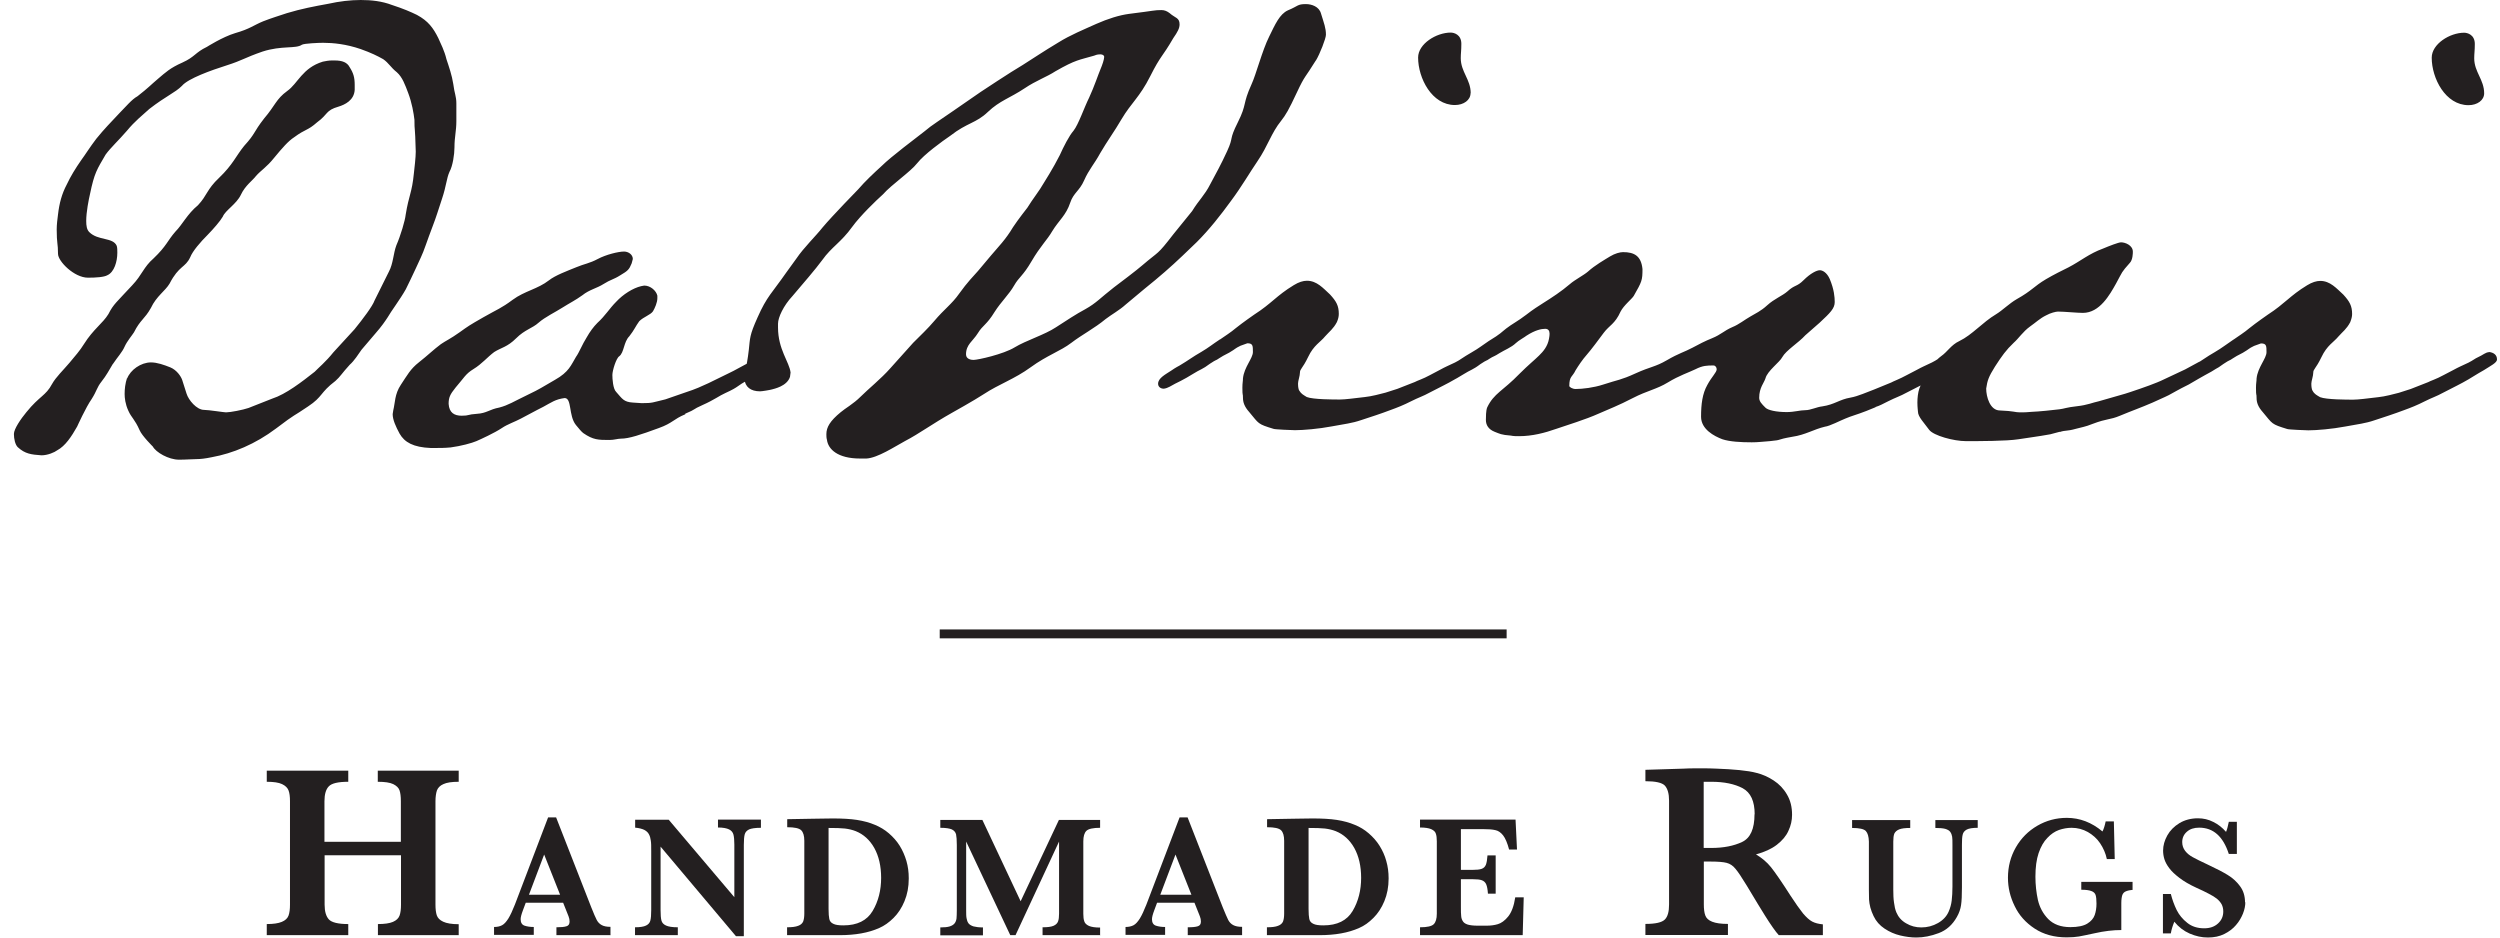 <svg width="160" height="60" viewBox="0 0 160 60" fill="none" xmlns="http://www.w3.org/2000/svg">
<path d="M96.424 40.854H60.142V40.284H96.424V40.854Z" fill="#231F20"/>
<path d="M7.219 23.306C7.537 22.829 7.817 22.549 7.976 22.184C8.135 21.829 8.453 21.465 8.575 21.268C8.977 20.464 9.257 20.427 9.659 19.707C10.014 18.95 10.575 18.623 10.856 18.146C11.454 16.987 11.856 17.145 12.174 16.463C12.333 16.061 12.819 15.5 13.296 15.023C13.651 14.659 14.1 14.145 14.259 13.864C14.418 13.462 15.137 13.06 15.418 12.462C15.698 11.864 16.175 11.546 16.381 11.265C16.699 10.901 17.063 10.704 17.54 10.106C18.064 9.47 18.456 9.021 18.821 8.788C19.578 8.227 19.662 8.386 20.298 7.825C21.018 7.301 20.822 7.068 21.663 6.825C22.065 6.703 22.663 6.423 22.701 5.749V5.432C22.701 4.955 22.616 4.674 22.383 4.31C22.224 3.992 21.906 3.87 21.42 3.87H21.224C21.064 3.87 20.822 3.908 20.663 3.945C19.344 4.347 19.064 5.347 18.381 5.824C17.662 6.348 17.624 6.74 16.904 7.582C16.184 8.507 16.381 8.507 15.624 9.339C15.1 9.984 14.904 10.536 14.025 11.377C13.221 12.135 13.268 12.499 12.669 13.135C11.987 13.696 11.669 14.378 11.23 14.818C10.706 15.416 10.669 15.734 9.827 16.538C9.182 17.099 9.108 17.576 8.462 18.258C7.462 19.343 7.266 19.455 6.939 20.1C6.574 20.698 5.976 21.063 5.377 22.016C5.134 22.418 4.779 22.82 4.452 23.213C4.05 23.69 3.573 24.138 3.33 24.578C2.928 25.335 2.535 25.335 1.694 26.373C1.329 26.812 0.89 27.457 0.89 27.775C0.89 28.093 0.974 28.457 1.133 28.616C1.61 29.056 2.012 29.093 2.657 29.14C3.059 29.14 3.498 28.944 3.657 28.822C4.181 28.542 4.573 27.943 4.938 27.298C4.938 27.298 5.499 26.055 5.864 25.541C6.219 24.98 6.181 24.821 6.499 24.419C6.817 24.017 6.976 23.699 7.219 23.297M8.135 24.176C8.014 24.54 7.976 24.896 7.976 25.213C7.976 25.456 8.014 25.858 8.219 26.298C8.416 26.737 8.621 26.821 8.939 27.541C9.098 27.906 9.781 28.579 9.781 28.579C9.977 28.944 10.781 29.42 11.463 29.42C11.903 29.42 12.305 29.383 12.585 29.383C12.828 29.383 13.146 29.346 13.548 29.262C14.904 29.018 16.343 28.42 17.671 27.42C18.989 26.419 18.709 26.7 19.709 26.017C20.672 25.382 20.466 25.139 21.466 24.381C21.784 24.101 21.869 23.905 22.383 23.344C22.663 23.101 22.944 22.661 23.14 22.381L24.056 21.306C24.411 20.904 24.654 20.549 24.813 20.305C25.01 19.95 25.617 19.146 25.973 18.51C26.375 17.706 26.936 16.472 26.936 16.472C27.132 16.07 27.337 15.397 27.693 14.472C27.936 13.836 28.011 13.556 28.291 12.714C28.572 11.873 28.572 11.434 28.768 10.994C28.974 10.63 29.086 9.872 29.086 9.433C29.086 8.75 29.207 8.395 29.207 7.75V6.628C29.207 6.151 29.086 5.993 29.011 5.385C28.927 4.824 28.73 4.263 28.572 3.786C28.45 3.263 28.207 2.786 28.048 2.431C27.73 1.795 27.412 1.346 26.683 0.954C26.281 0.757 25.804 0.552 25.084 0.318C24.449 0.075 23.766 0 23.084 0C22.439 0 21.719 0.084 21.008 0.243C20.13 0.402 19.288 0.561 18.363 0.841C17.886 1 17.362 1.159 16.839 1.365C16.241 1.608 15.998 1.851 15.044 2.122C14.24 2.365 13.24 3.001 13.24 3.001C12.482 3.366 12.482 3.637 11.678 4.001C10.874 4.356 10.594 4.637 10.117 5.039C9.64 5.441 9.519 5.6 8.799 6.161C8.434 6.357 8.042 6.843 7.64 7.245C7.079 7.844 6.677 8.246 6.163 8.881C5.761 9.405 5.443 9.919 5.2 10.246C4.835 10.77 4.517 11.284 4.274 11.807C3.956 12.406 3.797 13.004 3.713 13.724C3.676 14.004 3.629 14.369 3.629 14.687C3.629 15.603 3.713 15.566 3.713 16.248C3.713 16.725 4.751 17.772 5.63 17.772C6.153 17.772 6.668 17.735 6.873 17.613C7.313 17.417 7.509 16.734 7.509 16.173C7.509 16.014 7.509 15.855 7.471 15.734C7.228 15.173 6.275 15.416 5.714 14.855C5.555 14.696 5.518 14.453 5.518 14.135C5.518 13.574 5.677 12.77 5.761 12.415C6.041 11.059 6.2 10.854 6.761 9.891C7.079 9.452 7.602 8.975 8.117 8.376C8.64 7.741 9.117 7.376 9.556 6.974C10.641 6.133 11.202 5.936 11.641 5.497C12.043 5.02 13.52 4.497 14.52 4.179C15.521 3.861 15.642 3.702 16.802 3.3C18.045 2.898 18.924 3.141 19.326 2.861C19.485 2.777 20.401 2.739 20.681 2.739C21.326 2.739 22.158 2.823 23.084 3.141C23.766 3.384 24.159 3.581 24.523 3.786C24.879 4.029 25 4.31 25.402 4.628C25.758 4.945 25.926 5.432 26.122 5.946C26.365 6.581 26.477 7.264 26.524 7.666C26.524 8.47 26.562 7.909 26.608 9.704C26.608 10.069 26.524 10.779 26.487 11.106C26.365 12.35 26.169 12.471 25.963 13.743C25.926 14.107 25.645 15.061 25.365 15.706C25.169 16.229 25.169 16.865 24.888 17.389L23.972 19.23C23.85 19.585 23.215 20.427 22.691 21.072L21.336 22.549C20.859 23.147 20.373 23.549 20.139 23.793C19.335 24.428 18.297 25.232 17.419 25.513L15.904 26.111C15.549 26.233 14.745 26.391 14.464 26.391C14.343 26.391 13.342 26.233 13.062 26.233C12.585 26.233 12.062 25.597 11.94 25.195L11.66 24.316C11.576 24.073 11.305 23.68 10.902 23.512C10.501 23.353 10.061 23.194 9.659 23.194C9.023 23.194 8.341 23.671 8.135 24.232M43.857 26.476C44.614 26.158 44.259 26.233 44.978 25.915C45.698 25.597 46.054 25.316 46.418 25.157C47.381 24.718 47.101 24.718 47.895 24.316C48.297 24.073 48.896 23.718 48.896 23.718C49.372 23.475 49.737 23.194 49.737 23.035C49.737 22.671 49.578 22.596 49.335 22.558C49.017 22.558 48.933 22.717 48.419 22.96C47.895 23.203 46.858 23.802 46.661 23.877L45.343 24.522C44.782 24.765 44.707 24.84 43.745 25.157C43.38 25.279 42.585 25.559 42.585 25.559C41.744 25.756 41.791 25.802 41.071 25.802L40.51 25.765C39.911 25.728 39.827 25.522 39.435 25.083C39.229 24.886 39.192 24.241 39.192 23.998C39.192 23.718 39.435 22.923 39.631 22.802C39.949 22.558 39.911 21.885 40.276 21.521C40.594 21.119 40.678 20.876 40.912 20.558C41.192 20.277 41.632 20.156 41.791 19.922C41.912 19.716 42.071 19.361 42.071 19.081V18.922C41.996 18.604 41.632 18.277 41.23 18.277L41.033 18.314C40.51 18.436 39.874 18.838 39.435 19.314C38.995 19.754 38.752 20.193 38.229 20.67C37.986 20.913 37.752 21.231 37.546 21.596C37.266 22.035 37.069 22.558 36.864 22.839C36.546 23.362 36.424 23.802 35.508 24.316C34.583 24.84 34.667 24.84 33.751 25.279C32.834 25.718 32.554 25.924 31.956 26.083C31.311 26.204 31.152 26.448 30.516 26.485C29.918 26.522 30.039 26.606 29.553 26.606C29.067 26.606 28.749 26.41 28.712 25.849C28.712 25.447 28.796 25.251 29.151 24.811C29.712 24.166 29.787 23.933 30.31 23.615C30.834 23.297 31.189 22.858 31.629 22.53C32.068 22.25 32.47 22.212 33.031 21.652C33.592 21.091 34.069 21.016 34.471 20.651C34.873 20.296 35.555 19.969 35.994 19.688C36.434 19.408 36.836 19.212 37.275 18.894C37.715 18.538 38.191 18.454 38.631 18.174C39.07 17.893 39.267 17.893 39.706 17.613C40.183 17.332 40.267 17.248 40.426 16.856L40.501 16.575C40.501 16.295 40.22 16.099 39.94 16.099C39.575 16.099 38.78 16.295 38.257 16.575C37.733 16.856 37.378 16.893 36.892 17.099C36.294 17.342 35.536 17.622 35.134 17.94C34.414 18.501 33.573 18.623 32.816 19.183C32.059 19.744 31.853 19.782 30.937 20.305C30.021 20.829 29.974 20.866 29.413 21.268C28.852 21.67 28.497 21.829 28.216 22.026C27.739 22.381 27.375 22.745 26.814 23.185C26.253 23.624 26.057 24.026 25.655 24.625C25.253 25.223 25.29 25.784 25.169 26.261L25.131 26.504C25.131 26.859 25.328 27.298 25.571 27.747C25.889 28.308 26.449 28.626 27.571 28.672H27.767C28.169 28.672 28.45 28.672 28.843 28.635C29.488 28.551 30.208 28.355 30.488 28.233C30.768 28.112 31.647 27.71 32.124 27.392C32.479 27.149 32.965 26.99 33.33 26.793C34.209 26.317 34.77 26.036 34.77 26.036C35.293 25.756 35.527 25.559 36.135 25.475C36.611 25.475 36.378 26.597 36.855 27.195C37.051 27.439 37.219 27.635 37.331 27.719C37.967 28.158 38.294 28.158 39.014 28.158C39.294 28.158 39.538 28.074 39.734 28.074C40.257 28.074 40.977 27.831 42.174 27.392C43.053 27.074 43.09 26.831 43.857 26.513M84.224 3.861C84.468 3.459 84.86 2.459 84.86 2.225C84.86 1.786 84.739 1.505 84.542 0.86C84.421 0.421 83.944 0.262 83.579 0.262C83.018 0.262 83.103 0.383 82.42 0.664C81.897 0.907 81.616 1.543 81.224 2.347C80.784 3.225 80.382 4.787 80.102 5.385C79.503 6.703 79.821 6.628 79.223 7.825C78.624 9.021 78.98 8.704 78.54 9.667C78.138 10.545 77.82 11.106 77.456 11.789C77.091 12.509 76.736 12.789 76.297 13.509L75.1 14.986C74.016 16.388 74.221 16.024 73.099 16.987C72.782 17.267 71.622 18.146 71.295 18.389C70.416 19.071 70.173 19.389 69.453 19.791C68.855 20.109 68.257 20.511 67.574 20.951C66.855 21.427 65.658 21.792 64.938 22.231C64.218 22.671 62.582 23.035 62.302 23.035C62.18 23.035 61.825 22.998 61.825 22.68C61.825 22.044 62.264 21.839 62.582 21.324C62.9 20.801 63.143 20.801 63.657 19.959C64.059 19.324 64.583 18.838 64.901 18.277C65.219 17.716 65.462 17.678 66.022 16.715C66.583 15.753 67.023 15.351 67.341 14.799C67.78 14.079 68.219 13.799 68.5 12.957C68.696 12.359 69.098 12.2 69.379 11.555C69.697 10.835 70.024 10.517 70.416 9.797C70.856 9.04 71.332 8.395 71.772 7.638C72.408 6.563 72.931 6.236 73.614 4.88C74.296 3.524 74.371 3.683 75.091 2.44C75.371 2.038 75.493 1.804 75.493 1.561C75.493 1.122 75.212 1.159 74.857 0.841C74.698 0.72 74.539 0.645 74.334 0.645C73.857 0.645 73.931 0.682 72.258 0.888C71.622 0.972 70.893 1.206 70.173 1.524C69.369 1.888 68.49 2.244 67.733 2.72C66.733 3.319 66.209 3.683 65.452 4.16C64.695 4.6 62.769 5.88 62.769 5.88C59.488 8.161 59.806 7.881 59.17 8.404C58.609 8.844 57.01 10.04 56.449 10.601C55.926 11.078 55.365 11.602 54.925 12.116C54.925 12.116 53.28 13.799 52.645 14.556C52.205 15.117 51.448 15.837 50.962 16.557L50.326 17.435C49.41 18.753 49.083 18.959 48.484 20.315C47.961 21.474 48.008 21.633 47.923 22.399C47.923 22.399 47.849 23.082 47.727 23.596C47.69 23.793 47.643 24.035 47.643 24.241C47.68 24.765 48.045 25.045 48.643 25.045C48.765 25.045 49.279 24.961 49.401 24.924C49.522 24.886 50.363 24.727 50.56 24.12L50.597 23.839C50.513 23.157 49.793 22.362 49.793 20.96V20.717C49.793 20.315 50.148 19.558 50.709 18.959C51.392 18.155 52.186 17.239 52.626 16.641C53.224 15.799 53.822 15.519 54.542 14.518C55.066 13.799 56.066 12.836 56.505 12.443C57.066 11.807 58.263 11.003 58.702 10.443C59.142 9.882 60.301 9.04 60.825 8.685C61.9 7.844 62.47 7.89 63.227 7.161C63.984 6.441 64.629 6.282 65.583 5.647C66.303 5.16 66.985 4.927 67.546 4.562C68.865 3.805 69.07 3.842 70.024 3.562C70.22 3.478 70.342 3.478 70.426 3.478C70.585 3.478 70.669 3.562 70.669 3.637C70.669 3.796 70.547 4.16 70.426 4.441C70.304 4.721 70.024 5.562 69.706 6.245C69.388 6.881 69.023 7.965 68.706 8.367C68.425 8.685 68.061 9.405 67.827 9.928C67.425 10.732 66.789 11.733 66.789 11.733C66.546 12.172 66.069 12.77 65.751 13.294C65.751 13.294 65.153 14.051 64.835 14.537C64.358 15.341 63.872 15.818 63.433 16.341L62.592 17.342C62.311 17.66 61.909 18.062 61.395 18.782C60.918 19.464 60.432 19.782 59.796 20.539C59.394 21.016 58.88 21.502 58.441 21.941L56.964 23.587C56.403 24.223 55.561 24.905 55.084 25.382C54.608 25.858 54.084 26.139 53.804 26.382C53.121 26.943 52.888 27.345 52.888 27.784C52.888 27.906 52.888 28.027 52.925 28.149C53 28.747 53.607 29.346 55.047 29.346H55.449C56.169 29.308 57.253 28.588 57.926 28.224C58.843 27.747 59.647 27.139 60.927 26.419C60.927 26.419 62.367 25.616 62.965 25.223C63.928 24.587 64.929 24.26 65.966 23.503C67.004 22.745 67.883 22.465 68.565 21.941C69.248 21.418 70.042 21.016 70.762 20.418C71.127 20.137 71.641 19.857 72.043 19.492L73.24 18.492C74.24 17.688 74.922 17.089 75.68 16.37L76.596 15.491C77.4 14.687 78.12 13.771 78.793 12.845C79.475 11.929 79.952 11.088 80.476 10.321C81.158 9.321 81.354 8.517 81.999 7.722C82.28 7.367 82.476 7.04 83 5.918C83.523 4.796 83.523 4.992 84.206 3.88M78.082 21.717C77.596 22.035 77.362 22.241 76.886 22.521C76.325 22.839 76.082 23.045 75.483 23.4C75.483 23.4 75.24 23.521 74.96 23.718C74.595 23.961 74.118 24.195 74.118 24.559C74.118 24.755 74.277 24.877 74.483 24.877C74.763 24.84 74.96 24.681 75.203 24.559C75.203 24.559 75.801 24.279 76.362 23.923C76.802 23.643 76.96 23.643 77.437 23.278C77.914 22.96 77.755 23.119 78.035 22.923C78.279 22.764 78.232 22.802 78.671 22.568C79.148 22.287 78.989 22.325 79.391 22.128L79.831 21.97C80.186 21.97 80.186 22.128 80.186 22.53C80.186 22.932 79.625 23.493 79.55 24.213C79.55 24.41 79.513 24.494 79.513 24.811C79.513 25.41 79.55 25.129 79.55 25.456C79.55 25.737 79.634 26.017 79.952 26.373C80.588 27.13 80.466 27.13 81.513 27.448C81.588 27.485 82.71 27.532 82.878 27.532C83.402 27.532 84.402 27.448 85.234 27.289C86.075 27.13 86.515 27.093 87.113 26.887C87.712 26.691 88.356 26.485 88.992 26.242C89.432 26.083 89.834 25.924 90.31 25.681C90.787 25.438 91.068 25.363 91.507 25.12C92.189 24.765 92.629 24.559 93.106 24.279C93.545 23.998 94.106 23.68 94.106 23.68C94.545 23.4 94.947 23.203 94.947 22.998C94.947 22.68 94.704 22.558 94.471 22.521C94.153 22.558 94.19 22.643 93.592 22.923C93.152 23.203 93.115 23.203 92.591 23.447C92.395 23.531 91.909 23.811 91.516 24.008C91.077 24.25 90.675 24.372 90.553 24.447L89.432 24.886L88.674 25.129C88.394 25.204 87.758 25.372 87.356 25.41C86.636 25.494 86.075 25.569 85.758 25.569C85.356 25.569 84.037 25.569 83.635 25.41C83.439 25.288 83.28 25.213 83.159 25.008C83.075 24.886 83.075 24.643 83.075 24.531C83.075 24.372 83.196 24.054 83.196 23.849C83.196 23.605 83.355 23.605 83.72 22.848C84.075 22.091 84.523 21.885 84.804 21.53C85.085 21.212 85.328 21.053 85.561 20.614C85.645 20.418 85.683 20.259 85.683 20.09C85.683 19.567 85.524 19.286 85.122 18.847C84.683 18.445 84.281 17.968 83.645 17.968C83.402 17.968 83.121 18.052 82.803 18.249C81.681 18.931 81.401 19.408 80.279 20.128C80.279 20.128 79.522 20.651 79.083 21.006C78.802 21.25 78.363 21.53 78.082 21.726M94.125 5.964C94.125 5.086 93.489 4.6 93.489 3.721C93.489 3.403 93.526 3.244 93.526 2.805C93.526 2.206 93.05 2.085 92.844 2.085C91.928 2.085 90.759 2.805 90.759 3.683C90.759 5.002 91.638 6.722 93.115 6.722C93.676 6.722 94.115 6.404 94.115 5.964M120.039 26.046C120.282 25.971 120.516 25.849 120.843 25.681C121.32 25.438 121.601 25.363 122.04 25.12C122.722 24.765 123.162 24.559 123.639 24.279C124.078 23.998 124.639 23.68 124.639 23.68C125.078 23.4 125.48 23.203 125.48 22.998C125.48 22.68 125.359 22.558 125.116 22.521C124.798 22.558 124.714 22.643 124.115 22.923C123.676 23.203 123.629 23.203 123.115 23.447C122.919 23.531 122.433 23.811 122.031 24.008C121.591 24.25 121.152 24.41 121.03 24.484L119.955 24.924C119.516 25.083 118.917 25.363 118.431 25.447C117.711 25.569 117.431 25.887 116.627 26.008C116.272 26.046 115.87 26.251 115.552 26.251C115.197 26.251 114.832 26.373 114.355 26.373C113.673 26.373 113.149 26.251 112.99 26.092C112.747 25.849 112.588 25.69 112.588 25.456C112.588 24.811 112.906 24.494 112.99 24.213C113.112 23.736 113.907 23.175 114.065 22.858C114.309 22.418 115.103 21.941 115.543 21.455L116.459 20.651C117.141 20.016 117.422 19.735 117.422 19.333C117.422 19.015 117.384 18.529 117.104 17.856C116.907 17.417 116.627 17.295 116.468 17.295C116.272 17.295 115.87 17.491 115.43 17.931C114.991 18.37 114.869 18.211 114.393 18.651C114.075 18.931 113.551 19.128 113.112 19.529C112.673 19.931 112.355 20.053 112.037 20.249C111.682 20.446 111.28 20.773 110.878 20.932C110.317 21.175 110.158 21.409 109.559 21.652C109.157 21.811 108.681 22.054 108.325 22.25C107.802 22.53 107.447 22.605 106.68 23.054C105.923 23.493 105.642 23.456 104.679 23.895C103.716 24.335 103.558 24.297 102.595 24.615C101.996 24.811 101.276 24.896 100.837 24.896C100.641 24.896 100.435 24.774 100.435 24.699C100.435 24.064 100.631 24.138 100.837 23.699C101.033 23.381 101.276 23.017 101.557 22.699C101.837 22.381 102.314 21.736 102.641 21.296C102.997 20.82 103.361 20.735 103.716 19.941C103.922 19.539 104.436 19.137 104.558 18.941C105.081 18.024 105.119 17.94 105.119 17.22C105.035 16.379 104.595 16.136 103.875 16.136C103.679 16.136 103.352 16.22 103.034 16.416C102.716 16.613 102.071 16.977 101.632 17.379C101.351 17.622 100.79 17.903 100.472 18.183C99.912 18.66 99.351 19.025 98.715 19.427C98.519 19.548 98.079 19.829 97.677 20.146C97.154 20.549 96.752 20.745 96.396 21.025C96.079 21.268 96.079 21.343 95.275 21.829C94.798 22.147 94.676 22.269 94.19 22.549C93.629 22.867 93.386 23.073 92.788 23.428C92.788 23.428 92.545 23.549 92.264 23.746C91.9 23.989 91.423 24.223 91.423 24.587C91.423 24.783 91.582 24.905 91.787 24.905C92.068 24.868 92.264 24.709 92.507 24.587C92.507 24.587 93.106 24.307 93.667 23.951C94.106 23.671 94.265 23.671 94.742 23.306C95.219 22.988 95.059 23.147 95.34 22.951C95.583 22.792 95.621 22.829 95.976 22.596C96.294 22.399 96.733 22.231 97.013 21.96C97.172 21.801 97.612 21.558 97.696 21.483C98.257 21.119 98.659 21.044 98.892 21.044C99.089 21.044 99.173 21.166 99.173 21.362C99.173 21.443 99.16 21.549 99.136 21.68C99.051 22.156 98.78 22.484 98.5 22.755C98.219 23.035 97.817 23.353 97.257 23.914C96.172 25.036 95.621 25.157 95.181 26.073C95.097 26.27 95.097 26.709 95.097 26.878C95.097 27.195 95.256 27.476 95.658 27.635C95.976 27.756 96.06 27.831 96.696 27.878C96.855 27.915 97.051 27.915 97.219 27.915C98.061 27.915 98.855 27.71 99.622 27.439C100.22 27.233 101.501 26.84 102.305 26.476C102.94 26.195 103.586 25.952 104.502 25.475C105.427 24.998 106.026 24.914 106.745 24.475C107.465 24.035 108.101 23.83 108.503 23.634C108.98 23.39 109.26 23.39 109.662 23.39C109.784 23.39 109.868 23.512 109.868 23.634C109.868 23.83 109.55 24.11 109.27 24.634C108.952 25.195 108.868 25.868 108.868 26.672C108.868 27.476 109.709 27.915 110.232 28.112C110.709 28.27 111.429 28.308 112.112 28.308C112.551 28.308 112.71 28.27 113.271 28.233C114.15 28.149 113.589 28.149 114.711 27.953C115.552 27.831 116.075 27.476 116.795 27.308C117.113 27.27 117.796 26.906 118.113 26.784C118.478 26.625 118.833 26.541 119.432 26.307L120.03 26.064L120.039 26.046ZM131.837 27.644C132.202 27.523 132.277 27.607 132.838 27.448C133.277 27.326 133.436 27.326 133.922 27.13C134.885 26.765 135.007 26.887 135.68 26.606C136.437 26.289 137.035 26.083 137.764 25.765C138.484 25.447 138.802 25.288 138.802 25.288C139.326 25.008 139.279 25.008 140.083 24.606C140.485 24.363 141.121 24.008 141.121 24.008C141.597 23.764 142.523 23.213 142.523 23.007C142.523 22.643 142.28 22.568 142.046 22.53C141.728 22.53 141.326 22.932 140.728 23.166L139.849 23.643C139.849 23.643 139.167 23.961 138.494 24.279C138.017 24.522 136.97 24.877 136.97 24.877C136.615 24.998 136.054 25.195 135.726 25.279L134.324 25.681C133.922 25.765 133.604 25.924 132.922 25.999C132.239 26.073 132.118 26.158 131.8 26.195C131.557 26.233 130.323 26.354 130.08 26.354C129.64 26.391 129.603 26.391 129.276 26.391C128.949 26.391 128.921 26.307 127.995 26.27C127.359 26.27 127.116 25.391 127.116 24.868C127.191 24.344 127.275 24.11 127.677 23.465C128.117 22.783 128.397 22.39 128.874 21.941C129.192 21.661 129.472 21.222 129.912 20.904C130.314 20.623 130.547 20.38 130.949 20.184C131.23 20.025 131.585 19.941 131.706 19.941C132.108 19.941 132.95 20.025 133.305 20.025C134.38 20.025 135.025 18.866 135.427 18.146C135.867 17.342 135.745 17.463 136.306 16.828C136.502 16.631 136.502 16.192 136.502 16.108C136.502 15.706 136.026 15.509 135.745 15.509C135.586 15.509 134.988 15.743 134.586 15.912C133.707 16.229 133.146 16.715 132.389 17.108C131.987 17.305 131.426 17.585 130.949 17.865C130.145 18.342 130.07 18.585 129.07 19.146C128.584 19.427 128.154 19.866 127.752 20.109C126.873 20.633 126.228 21.427 125.396 21.829C124.873 22.072 124.639 22.512 124.237 22.792C123.517 23.316 123.003 24.438 122.835 24.877C122.75 25.12 122.713 25.475 122.713 25.756C122.713 26.073 122.75 26.317 122.75 26.354C122.75 26.672 123.152 27.074 123.47 27.513C123.751 27.878 125.031 28.233 125.826 28.233C126.621 28.233 128.425 28.233 129.182 28.112C129.94 27.99 130.342 27.953 131.22 27.794L131.819 27.635L131.837 27.644ZM142.953 21.726C142.476 22.044 142.233 22.25 141.756 22.53C141.195 22.848 140.962 23.054 140.354 23.409C140.354 23.409 140.111 23.531 139.83 23.727C139.475 23.97 138.989 24.204 138.989 24.568C138.989 24.765 139.148 24.886 139.354 24.886C139.634 24.849 139.83 24.69 140.074 24.568C140.074 24.568 140.672 24.288 141.233 23.933C141.672 23.652 141.831 23.652 142.308 23.288C142.785 22.97 142.626 23.129 142.906 22.932C143.149 22.773 143.103 22.811 143.542 22.577C144.019 22.297 143.86 22.334 144.262 22.138L144.701 21.979C145.056 21.979 145.056 22.138 145.056 22.54C145.056 22.942 144.495 23.503 144.421 24.223C144.421 24.419 144.383 24.503 144.383 24.821C144.383 25.419 144.421 25.139 144.421 25.466C144.421 25.746 144.505 26.027 144.823 26.382C145.458 27.139 145.346 27.139 146.384 27.457C146.459 27.494 147.581 27.541 147.739 27.541C148.263 27.541 149.254 27.457 150.095 27.298C150.937 27.139 151.376 27.102 151.974 26.896C152.573 26.7 153.208 26.494 153.854 26.251C154.293 26.092 154.695 25.933 155.172 25.69C155.649 25.447 155.929 25.372 156.368 25.129C157.051 24.774 157.49 24.568 157.967 24.288C158.406 24.008 158.967 23.69 158.967 23.69C159.407 23.409 159.809 23.213 159.809 23.007C159.809 22.689 159.566 22.568 159.332 22.53C159.014 22.568 159.051 22.652 158.453 22.932C158.014 23.213 157.976 23.213 157.453 23.456C157.256 23.54 156.77 23.82 156.368 24.017C155.929 24.26 155.527 24.381 155.405 24.456L154.284 24.896L153.526 25.139C153.246 25.213 152.61 25.382 152.208 25.419C151.488 25.503 150.927 25.578 150.61 25.578C150.208 25.578 148.889 25.578 148.487 25.419C148.282 25.298 148.123 25.223 148.011 25.017C147.926 24.896 147.926 24.652 147.926 24.54C147.926 24.381 148.048 24.064 148.048 23.858C148.048 23.615 148.207 23.615 148.572 22.858C148.927 22.1 149.366 21.895 149.656 21.539C149.936 21.222 150.179 21.063 150.413 20.623C150.488 20.427 150.535 20.268 150.535 20.1C150.535 19.576 150.376 19.296 149.974 18.856C149.534 18.454 149.132 17.978 148.497 17.978C148.254 17.978 147.973 18.062 147.655 18.258C146.534 18.941 146.253 19.417 145.141 20.137C145.141 20.137 144.383 20.661 143.944 21.016C143.663 21.259 143.224 21.539 142.944 21.736M158.986 5.974C158.986 5.095 158.35 4.609 158.35 3.73C158.35 3.412 158.388 3.253 158.388 2.814C158.388 2.216 157.911 2.094 157.705 2.094C156.789 2.094 155.63 2.814 155.63 3.693C155.63 5.011 156.509 6.731 157.986 6.731C158.547 6.731 158.986 6.413 158.986 5.974Z" fill="#231F20"/>
<path d="M29.366 59.85H24.187V59.14C24.608 59.14 24.935 59.093 25.15 59C25.365 58.906 25.505 58.775 25.571 58.598C25.636 58.42 25.664 58.186 25.664 57.897V54.737H20.775V57.897C20.775 58.336 20.868 58.644 21.046 58.841C21.224 59.037 21.644 59.14 22.289 59.14V59.85H17.073V59.14C17.493 59.14 17.811 59.093 18.035 59C18.26 58.906 18.4 58.775 18.466 58.598C18.531 58.42 18.559 58.186 18.559 57.897V51.278C18.559 50.978 18.531 50.754 18.466 50.586C18.4 50.418 18.269 50.287 18.054 50.184C17.839 50.081 17.512 50.034 17.073 50.034V49.324H22.289V50.034C21.644 50.034 21.233 50.128 21.046 50.324C20.859 50.511 20.765 50.838 20.765 51.278V53.877H25.655V51.278C25.655 50.978 25.627 50.754 25.571 50.586C25.515 50.418 25.374 50.287 25.169 50.184C24.954 50.081 24.626 50.034 24.178 50.034V49.324H29.357V50.034C28.917 50.034 28.59 50.081 28.375 50.184C28.16 50.277 28.029 50.418 27.964 50.586C27.908 50.754 27.87 50.988 27.87 51.278V57.897C27.87 58.186 27.898 58.411 27.954 58.579C28.011 58.747 28.142 58.888 28.366 58.99C28.581 59.093 28.917 59.149 29.357 59.149V59.86L29.366 59.85Z" fill="#231F20"/>
<path d="M35.845 57.261L34.826 54.69L33.854 57.261H35.845ZM39.089 59.85H35.611V59.346C35.901 59.346 36.116 59.327 36.256 59.28C36.387 59.243 36.453 59.14 36.453 58.981C36.453 58.869 36.434 58.757 36.387 58.644L36.041 57.775H33.648L33.47 58.252C33.367 58.523 33.321 58.71 33.321 58.831C33.321 59.046 33.405 59.187 33.573 59.243C33.741 59.299 33.938 59.327 34.162 59.327V59.832H31.619V59.327C31.825 59.327 31.993 59.289 32.133 59.215C32.274 59.14 32.404 58.99 32.535 58.785C32.666 58.57 32.806 58.27 32.956 57.887L35.078 52.315H35.592L37.836 58.056C37.995 58.458 38.117 58.738 38.191 58.878C38.266 59.018 38.369 59.131 38.509 59.205C38.64 59.28 38.836 59.318 39.07 59.318V59.822L39.089 59.85Z" fill="#231F20"/>
<path d="M48.699 52.979C48.344 52.979 48.092 53.017 47.942 53.082C47.792 53.157 47.699 53.26 47.662 53.4C47.624 53.54 47.605 53.764 47.605 54.073V59.916H47.101L42.277 54.185V58.242C42.277 58.551 42.295 58.775 42.333 58.916C42.37 59.056 42.464 59.159 42.623 59.233C42.782 59.308 43.034 59.346 43.38 59.346V59.85H40.641V59.346C40.968 59.346 41.202 59.308 41.351 59.233C41.501 59.159 41.585 59.056 41.622 58.916C41.66 58.775 41.678 58.551 41.678 58.242V54.475C41.678 54.166 41.678 53.942 41.65 53.792C41.632 53.643 41.594 53.503 41.529 53.391C41.473 53.278 41.37 53.185 41.23 53.11C41.09 53.045 40.893 52.989 40.65 52.97V52.465H42.8L46.998 57.42V54.054C46.998 53.783 46.979 53.568 46.942 53.419C46.904 53.269 46.811 53.157 46.661 53.082C46.512 53.007 46.269 52.96 45.951 52.96V52.456H48.699V52.979Z" fill="#231F20"/>
<path d="M56.393 56.195C56.393 55.428 56.244 54.793 55.954 54.269C55.664 53.755 55.262 53.391 54.767 53.194C54.552 53.11 54.318 53.054 54.075 53.026C53.832 52.998 53.486 52.989 53.028 52.989V58.168C53.028 58.467 53.046 58.682 53.075 58.813C53.102 58.953 53.187 59.056 53.327 59.121C53.467 59.196 53.682 59.224 53.981 59.224C54.86 59.224 55.486 58.916 55.851 58.298C56.216 57.681 56.393 56.971 56.393 56.176V56.195ZM58.16 56.233C58.16 56.765 58.067 57.242 57.889 57.672C57.712 58.102 57.478 58.458 57.188 58.747C56.898 59.037 56.59 59.252 56.272 59.392C55.58 59.701 54.739 59.85 53.738 59.85H50.373V59.346C50.681 59.346 50.915 59.318 51.083 59.252C51.242 59.196 51.345 59.102 51.401 58.981C51.448 58.859 51.476 58.691 51.476 58.467V53.811C51.476 53.493 51.41 53.269 51.279 53.138C51.149 53.007 50.849 52.942 50.382 52.942V52.428L51.962 52.4C52.018 52.4 52.233 52.4 52.626 52.39C53.009 52.39 53.243 52.381 53.299 52.381C53.907 52.381 54.421 52.409 54.841 52.474C55.262 52.54 55.655 52.643 56.001 52.792C56.319 52.923 56.618 53.101 56.889 53.334C57.16 53.568 57.394 53.83 57.581 54.129C57.767 54.428 57.908 54.755 58.011 55.101C58.113 55.456 58.16 55.821 58.16 56.204V56.233Z" fill="#231F20"/>
<path d="M70.426 59.85H66.724V59.346C67.041 59.346 67.275 59.318 67.425 59.252C67.574 59.187 67.668 59.093 67.715 58.972C67.761 58.85 67.78 58.682 67.78 58.476V53.858L64.994 59.85H64.657L61.834 53.858V58.242C61.834 58.476 61.834 58.654 61.862 58.775C61.881 58.897 61.918 59 61.984 59.093C62.049 59.177 62.161 59.243 62.302 59.289C62.451 59.327 62.648 59.355 62.909 59.355V59.86H60.179V59.355C60.441 59.355 60.638 59.336 60.787 59.289C60.927 59.243 61.03 59.177 61.096 59.093C61.161 59.009 61.199 58.906 61.217 58.785C61.227 58.663 61.236 58.486 61.236 58.252V54.073C61.236 53.764 61.217 53.54 61.189 53.4C61.152 53.26 61.068 53.157 60.918 53.082C60.769 53.017 60.525 52.979 60.179 52.979V52.474H62.872L65.321 57.681L67.771 52.474H70.407V52.979C69.958 52.979 69.659 53.045 69.528 53.175C69.397 53.306 69.332 53.531 69.332 53.849V58.486C69.332 58.682 69.351 58.85 69.397 58.972C69.435 59.093 69.538 59.187 69.697 59.261C69.855 59.327 70.089 59.364 70.407 59.364V59.869L70.426 59.85Z" fill="#231F20"/>
<path d="M76.25 57.261L75.231 54.69L74.259 57.261H76.25ZM79.494 59.85H76.016V59.346C76.315 59.346 76.521 59.327 76.661 59.28C76.792 59.243 76.858 59.14 76.858 58.981C76.858 58.869 76.839 58.757 76.792 58.644L76.446 57.775H74.053L73.875 58.252C73.772 58.523 73.726 58.71 73.726 58.831C73.726 59.046 73.81 59.187 73.978 59.243C74.147 59.299 74.343 59.327 74.567 59.327V59.832H72.034V59.327C72.23 59.327 72.408 59.289 72.548 59.215C72.688 59.14 72.819 58.99 72.95 58.785C73.081 58.57 73.221 58.27 73.371 57.887L75.493 52.315H76.007L78.251 58.056C78.419 58.458 78.531 58.738 78.606 58.878C78.681 59.018 78.783 59.131 78.924 59.205C79.064 59.28 79.251 59.318 79.494 59.318V59.85Z" fill="#231F20"/>
<path d="M87.113 56.195C87.113 55.428 86.964 54.793 86.674 54.269C86.384 53.755 85.982 53.391 85.487 53.194C85.271 53.11 85.038 53.054 84.795 53.026C84.552 52.998 84.196 52.989 83.748 52.989V58.168C83.748 58.467 83.766 58.682 83.794 58.813C83.822 58.953 83.906 59.056 84.047 59.121C84.187 59.196 84.402 59.224 84.701 59.224C85.58 59.224 86.206 58.916 86.571 58.298C86.936 57.681 87.113 56.971 87.113 56.176V56.195ZM88.871 56.233C88.871 56.765 88.777 57.242 88.6 57.672C88.422 58.102 88.188 58.458 87.898 58.747C87.609 59.037 87.309 59.252 86.982 59.392C86.29 59.701 85.449 59.85 84.449 59.85H81.083V59.346C81.392 59.346 81.635 59.318 81.794 59.252C81.953 59.196 82.055 59.102 82.112 58.981C82.158 58.859 82.186 58.691 82.186 58.467V53.811C82.186 53.493 82.121 53.269 81.99 53.138C81.859 53.007 81.56 52.942 81.093 52.942V52.428L82.672 52.4C82.729 52.4 82.944 52.4 83.336 52.39C83.72 52.39 83.953 52.381 84.009 52.381C84.617 52.381 85.131 52.409 85.552 52.474C85.973 52.54 86.365 52.643 86.711 52.792C87.038 52.923 87.328 53.101 87.599 53.334C87.87 53.568 88.104 53.83 88.291 54.129C88.478 54.428 88.628 54.755 88.721 55.101C88.824 55.456 88.871 55.821 88.871 56.204V56.233Z" fill="#231F20"/>
<path d="M97.518 57.429L97.453 59.85H90.881V59.346C91.339 59.346 91.629 59.28 91.759 59.149C91.89 59.018 91.956 58.794 91.956 58.476V53.839C91.956 53.633 91.937 53.465 91.89 53.344C91.853 53.222 91.75 53.138 91.591 53.063C91.432 52.998 91.198 52.96 90.881 52.96V52.456H96.995L97.088 54.372H96.583C96.471 53.951 96.34 53.643 96.2 53.465C96.05 53.278 95.892 53.166 95.705 53.129C95.518 53.082 95.246 53.063 94.882 53.063H93.498V55.672H94.246C94.499 55.672 94.695 55.653 94.826 55.606C94.957 55.559 95.041 55.475 95.097 55.344C95.144 55.223 95.181 55.017 95.2 54.746H95.723V57.195H95.228C95.209 56.924 95.172 56.719 95.116 56.597C95.059 56.466 94.966 56.382 94.835 56.335C94.714 56.289 94.517 56.27 94.265 56.27H93.498V58.009C93.498 58.298 93.498 58.514 93.517 58.644C93.526 58.775 93.573 58.888 93.638 58.981C93.704 59.075 93.807 59.131 93.947 59.177C94.087 59.215 94.293 59.243 94.555 59.243H95.144C95.396 59.243 95.63 59.215 95.854 59.149C96.079 59.084 96.303 58.925 96.518 58.663C96.733 58.401 96.892 57.99 96.976 57.429H97.518Z" fill="#231F20"/>
<path d="M112.299 52.119C112.299 51.278 112.046 50.726 111.532 50.446C111.018 50.175 110.354 50.034 109.531 50.034C109.419 50.034 109.326 50.034 109.26 50.034H109.036V54.269H109.522C110.307 54.269 110.962 54.138 111.495 53.886C112.027 53.633 112.289 53.045 112.289 52.11L112.299 52.119ZM116.664 59.85H113.841C113.738 59.738 113.607 59.57 113.458 59.355C113.299 59.14 113.14 58.878 112.953 58.588C112.775 58.298 112.626 58.056 112.504 57.859L111.794 56.681C111.476 56.158 111.233 55.793 111.065 55.597C110.906 55.4 110.719 55.279 110.504 55.223C110.298 55.167 109.943 55.139 109.438 55.139H109.045V57.887C109.045 58.177 109.073 58.411 109.139 58.588C109.204 58.766 109.344 58.897 109.578 58.99C109.812 59.084 110.148 59.131 110.588 59.131V59.841H105.306V59.131C105.951 59.131 106.362 59.037 106.549 58.85C106.736 58.663 106.82 58.345 106.82 57.887V51.24C106.82 50.791 106.727 50.474 106.549 50.277C106.371 50.09 105.951 49.997 105.306 49.997V49.268L107.746 49.193C107.933 49.184 108.148 49.174 108.391 49.174C108.634 49.174 108.858 49.174 109.064 49.174C109.223 49.174 109.494 49.174 109.859 49.193C110.382 49.212 110.868 49.24 111.326 49.286C111.784 49.333 112.14 49.389 112.411 49.464C112.803 49.557 113.168 49.726 113.514 49.95C113.86 50.175 114.15 50.474 114.365 50.848C114.589 51.222 114.692 51.652 114.692 52.147C114.692 52.502 114.617 52.839 114.458 53.175C114.309 53.512 114.056 53.802 113.72 54.064C113.383 54.325 112.934 54.531 112.383 54.681C112.757 54.905 113.084 55.176 113.346 55.503C113.607 55.831 114.028 56.438 114.589 57.317C114.916 57.822 115.187 58.196 115.393 58.458C115.608 58.71 115.804 58.888 115.982 58.981C116.16 59.075 116.384 59.131 116.664 59.159V59.869V59.85Z" fill="#231F20"/>
<path d="M126.583 52.979C126.256 52.979 126.013 53.017 125.873 53.091C125.733 53.166 125.639 53.278 125.611 53.419C125.574 53.559 125.564 53.774 125.564 54.073V56.793C125.564 57.298 125.546 57.672 125.508 57.925C125.471 58.177 125.387 58.429 125.237 58.691C124.957 59.187 124.573 59.533 124.078 59.719C123.582 59.907 123.106 60 122.648 60C122.311 60 121.965 59.953 121.61 59.869C121.255 59.785 120.918 59.635 120.61 59.43C120.301 59.224 120.067 58.962 119.908 58.626C119.824 58.448 119.749 58.261 119.703 58.084C119.656 57.897 119.628 57.728 119.619 57.569C119.619 57.41 119.609 57.195 119.609 56.934V53.858C119.6 53.54 119.534 53.316 119.413 53.185C119.291 53.054 118.992 52.989 118.534 52.989V52.484H122.255V52.989C121.937 52.989 121.703 53.017 121.544 53.082C121.385 53.147 121.292 53.241 121.236 53.353C121.189 53.475 121.17 53.643 121.17 53.858V56.934C121.17 57.252 121.18 57.523 121.217 57.766C121.245 57.999 121.292 58.214 121.367 58.392C121.488 58.682 121.694 58.925 121.993 59.093C122.292 59.271 122.61 59.355 122.965 59.355C123.349 59.355 123.704 59.261 124.031 59.075C124.358 58.888 124.583 58.644 124.714 58.345C124.816 58.112 124.882 57.868 124.91 57.625C124.938 57.382 124.957 57.083 124.957 56.737V54.082C124.957 53.839 124.957 53.662 124.938 53.549C124.919 53.437 124.882 53.334 124.816 53.241C124.751 53.147 124.639 53.091 124.489 53.045C124.34 53.007 124.134 52.989 123.863 52.989V52.484H126.574V52.989L126.583 52.979Z" fill="#231F20"/>
<path d="M136.53 56.943C136.325 56.962 136.166 56.999 136.054 57.046C135.941 57.093 135.876 57.167 135.829 57.279C135.792 57.392 135.764 57.56 135.764 57.794V59.523C135.24 59.523 134.67 59.589 134.053 59.729C133.614 59.822 133.277 59.897 133.053 59.935C132.828 59.972 132.567 59.991 132.267 59.991C131.473 59.991 130.79 59.804 130.22 59.43C129.65 59.056 129.22 58.579 128.939 57.99C128.649 57.401 128.509 56.803 128.509 56.176C128.509 55.466 128.677 54.821 129.014 54.232C129.351 53.643 129.809 53.185 130.388 52.848C130.968 52.512 131.594 52.343 132.277 52.343C133.109 52.343 133.866 52.633 134.558 53.213C134.642 53.054 134.707 52.839 134.763 52.568H135.287L135.343 54.98H134.838C134.763 54.615 134.614 54.279 134.408 53.97C134.203 53.662 133.931 53.428 133.623 53.25C133.305 53.073 132.959 52.979 132.585 52.979C132.314 52.979 132.043 53.026 131.772 53.119C131.51 53.213 131.258 53.381 131.033 53.624C130.8 53.858 130.613 54.185 130.472 54.596C130.332 55.008 130.267 55.513 130.267 56.111C130.267 56.625 130.323 57.121 130.426 57.597C130.538 58.074 130.753 58.476 131.089 58.822C131.426 59.159 131.893 59.336 132.501 59.336C132.978 59.336 133.342 59.261 133.586 59.112C133.829 58.962 133.988 58.775 134.062 58.56C134.137 58.345 134.175 58.102 134.175 57.831C134.175 57.579 134.156 57.392 134.118 57.279C134.081 57.167 133.988 57.074 133.847 57.027C133.707 56.971 133.492 56.943 133.202 56.943V56.438H136.484V56.943H136.53Z" fill="#231F20"/>
<path d="M143.701 57.738C143.701 57.962 143.654 58.205 143.551 58.467C143.448 58.719 143.308 58.972 143.103 59.205C142.906 59.439 142.654 59.626 142.355 59.776C142.055 59.925 141.71 60 141.308 60C140.906 60 140.532 59.916 140.139 59.748C139.756 59.579 139.428 59.327 139.157 58.99C139.045 59.261 138.97 59.505 138.933 59.738H138.428V57.214H138.933C139.026 57.579 139.148 57.915 139.307 58.242C139.466 58.56 139.69 58.831 139.989 59.065C140.279 59.299 140.644 59.411 141.065 59.411C141.438 59.411 141.728 59.308 141.953 59.102C142.177 58.897 142.289 58.644 142.289 58.336C142.289 58.158 142.252 58.009 142.186 57.878C142.112 57.747 142.018 57.635 141.887 57.523C141.756 57.42 141.579 57.308 141.354 57.195C141.13 57.074 140.868 56.952 140.578 56.821C140.13 56.616 139.765 56.401 139.485 56.186C139.204 55.971 138.98 55.765 138.83 55.559C138.681 55.363 138.578 55.167 138.522 54.989C138.466 54.812 138.438 54.624 138.438 54.438C138.438 54.11 138.531 53.783 138.709 53.465C138.886 53.147 139.148 52.886 139.485 52.68C139.83 52.474 140.223 52.371 140.672 52.371C141.018 52.371 141.345 52.446 141.653 52.605C141.962 52.755 142.233 52.97 142.467 53.241C142.532 53.091 142.588 52.876 142.644 52.596H143.159V54.653H142.644C142.28 53.531 141.653 52.97 140.747 52.97C140.419 52.97 140.158 53.054 139.961 53.231C139.765 53.4 139.662 53.624 139.662 53.895C139.662 54.11 139.728 54.297 139.849 54.456C139.971 54.615 140.13 54.746 140.335 54.858C140.532 54.97 140.859 55.129 141.317 55.344C141.859 55.597 142.289 55.821 142.588 56.008C142.897 56.195 143.159 56.438 143.364 56.719C143.579 57.008 143.682 57.354 143.682 57.756L143.701 57.738Z" fill="#231F20"/>
</svg>
